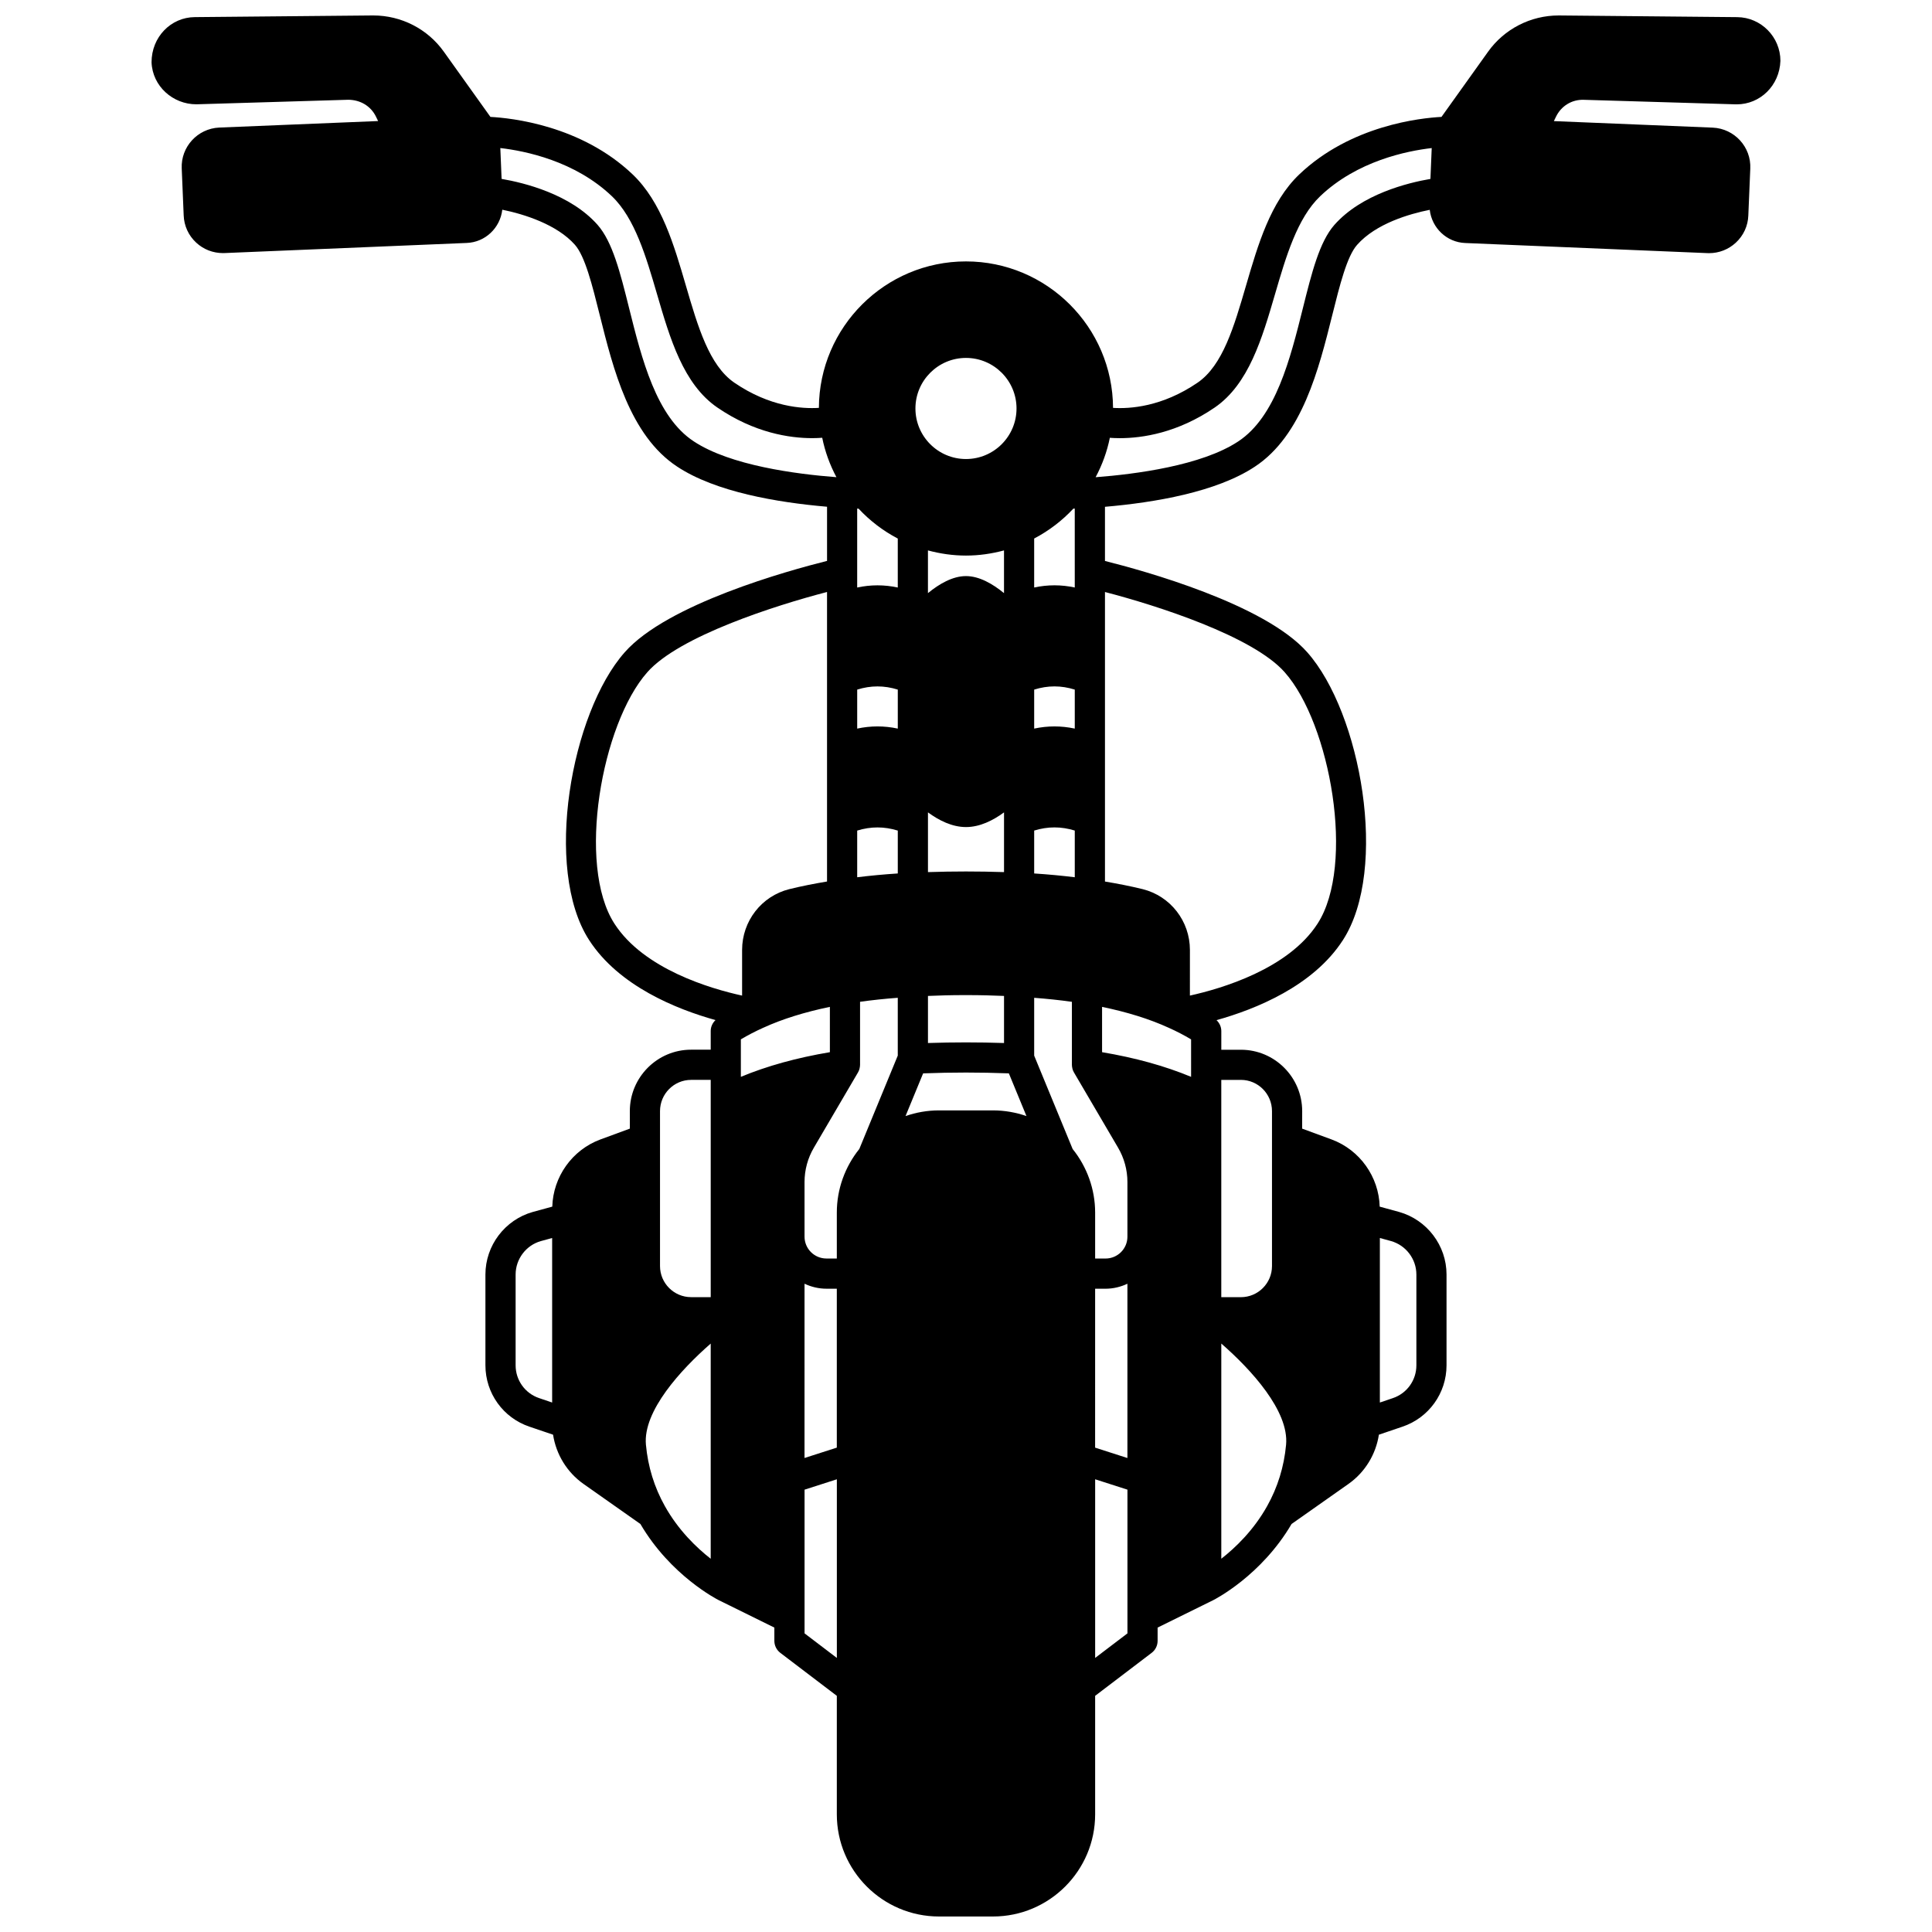 <?xml version="1.0" encoding="UTF-8"?>
<!-- Uploaded to: SVG Repo, www.svgrepo.com, Generator: SVG Repo Mixer Tools -->
<svg width="800px" height="800px" version="1.1" viewBox="144 144 512 512" xmlns="http://www.w3.org/2000/svg">
 <defs>
  <clipPath id="a">
   <path d="m184 148.09h432v503.81h-432z"/>
  </clipPath>
 </defs>
 <g clip-path="url(#a)">
  <path d="m563.73 170.45 40.184 1.199c0.117 0 0.227 0.004 0.34 0.004 6.172 0 11.332-4.926 11.574-11.52 0-6.332-5.129-11.535-11.441-11.59l-47.191-0.445h-0.148c-7.418 0-14.395 3.582-18.684 9.594l-12.355 17.289c-5.465 0.285-24.023 2.203-37.699 15.25-7.633 7.289-10.926 18.578-14.113 29.5-3.168 10.852-6.156 21.098-12.812 25.672-9.438 6.461-18.051 6.969-22.418 6.691-0.094-21.414-17.539-38.816-38.977-38.816s-38.883 17.398-38.977 38.812c-4.383 0.281-12.992-0.234-22.414-6.68-6.66-4.578-9.652-14.824-12.82-25.676-3.188-10.918-6.481-22.211-14.113-29.504-13.672-13.043-32.227-14.961-37.695-15.246l-12.355-17.289c-4.285-6.016-11.266-9.598-18.691-9.598h-0.148l-47.18 0.441c-6.309 0.059-11.441 5.262-11.434 11.984 0.242 6.316 5.652 11.145 11.91 11.121l40.199-1.203c3.203 0.008 6.016 1.664 7.383 4.512l0.547 1.129-42.117 1.727c-5.734 0.262-10.188 5.133-9.926 10.84l0.516 12.406c0.098 2.789 1.281 5.371 3.332 7.262 1.938 1.789 4.434 2.758 7.094 2.758 0.125 0 0.25-0.004 0.375-0.008l64.199-2.68c4.945-0.18 8.883-4.012 9.434-8.809 5.82 1.176 14.496 3.926 19.25 9.297 2.688 3.051 4.582 10.637 6.586 18.664 3.547 14.203 7.957 31.879 20.52 40.125 10.168 6.723 26.508 9.488 39.711 10.629v14.355c-10.211 2.555-42.324 11.398-53.613 24.207-14.219 16.031-21.625 57.449-9.445 76.27 7.879 12.199 23.168 18.324 33.5 21.211-0.793 0.746-1.273 1.781-1.273 2.887v4.957h-5.199c-8.949 0-16.234 7.301-16.234 16.273v4.648l-7.832 2.879c-7.461 2.777-12.492 9.883-12.719 17.793l-5.168 1.41c-7.391 2.082-12.551 8.902-12.551 16.57v24.07c0 7.387 4.695 13.918 11.668 16.262l6.258 2.125c0.805 5.199 3.664 9.934 8.039 13.031l15.105 10.633c8.008 13.676 20.305 19.965 20.836 20.227 0.004 0.004 0.012 0 0.016 0.004 0.004 0 0.004 0.004 0.008 0.004l14.641 7.219v3.512c0 1.25 0.582 2.422 1.578 3.184l14.977 11.391v31.406c0 14.922 12.145 27.07 27.07 27.07h14.316c14.926 0 27.07-12.145 27.07-27.07v-31.406l14.977-11.391c0.996-0.754 1.578-1.93 1.578-3.184v-3.512l14.641-7.219c0.004 0 0.004-0.004 0.008-0.004 0.004-0.004 0.012 0 0.016-0.004 0.531-0.266 12.828-6.555 20.836-20.227l15.109-10.637c4.371-3.094 7.234-7.828 8.031-13.027l6.242-2.121c6.988-2.348 11.684-8.883 11.684-16.266v-24.07c0-7.668-5.16-14.484-12.578-16.578l-5.133-1.402c-0.227-7.91-5.258-15.02-12.73-17.797l-7.82-2.875 0.008-4.633c0-8.973-7.281-16.273-16.234-16.273h-5.199v-4.957c0-1.109-0.48-2.141-1.273-2.887 10.332-2.887 25.621-9.012 33.496-21.207 12.18-18.824 4.773-60.246-9.434-76.266-11.297-12.816-43.406-21.66-53.621-24.215v-14.355c13.172-1.133 29.527-3.898 39.699-10.621 12.57-8.254 16.984-25.93 20.527-40.133 2.004-8.027 3.898-15.613 6.582-18.656 5.027-5.684 13.926-8.227 19.258-9.293 0.551 4.789 4.484 8.613 9.414 8.797l64.242 2.68c0.125 0.004 0.246 0.008 0.367 0.008 2.633 0 5.129-0.973 7.074-2.758 2.055-1.895 3.238-4.469 3.332-7.234l0.52-12.418c0.262-5.727-4.195-10.594-9.949-10.855l-42.105-1.73 0.559-1.152c1.359-2.832 4.195-4.617 7.391-4.492zm-173.81 249.96v-12.477c3.027-0.133 6.156-0.219 9.598-0.219h0.961c3.43 0 6.559 0.09 9.598 0.219v12.477c-6.816-0.219-13.348-0.219-20.156 0zm0-45.293v-15.828c2.887 2.121 6.391 3.891 10.078 3.891s7.188-1.77 10.078-3.891v15.828c-6.742-0.223-13.414-0.223-20.156 0zm-18.754-48.363c3.594-1.129 7.156-1.129 10.758 0v10.332c-3.582-0.77-7.172-0.77-10.758 0zm35.984 111.51h-14.316c-3.055 0-6.043 0.527-8.859 1.508l4.664-11.32c7.723-0.289 15-0.289 22.719 0l4.664 11.32c-2.828-0.98-5.816-1.508-8.871-1.508zm10.918-101.18v-10.332c3.598-1.133 7.16-1.133 10.758 0v10.332c-3.582-0.766-7.176-0.766-10.758 0zm-18.074-40.414c-3.535 0-7.094 2.066-10.078 4.516v-11.32c3.258 0.875 6.617 1.367 10.078 1.367 3.457 0 6.82-0.492 10.078-1.367v11.32c-2.984-2.445-6.543-4.516-10.078-4.516zm0-57.816c7.387 0 13.395 6.008 13.395 13.395 0 7.391-6.008 13.398-13.395 13.398-7.387 0-13.395-6.008-13.395-13.398 0-7.383 6.008-13.395 13.395-13.395zm-28.828 125.26c3.598-1.117 7.156-1.113 10.758 0v11.363c-3.723 0.242-7.305 0.578-10.758 1.004zm-13.957 93.141c0-3.207 0.859-6.367 2.492-9.133l11.676-19.914c0.184-0.312 0.32-0.648 0.41-0.992 0.008-0.027 0.004-0.059 0.012-0.094 0.074-0.309 0.125-0.621 0.125-0.941v-16.695c3.223-0.453 6.555-0.805 9.996-1.059v15.32l-10.188 24.738c-3.82 4.758-5.965 10.68-5.965 16.84v12.195h-2.758c-3.199 0-5.797-2.598-5.797-5.793zm71.047-8.766-10.188-24.734v-15.324c3.43 0.258 6.766 0.609 9.996 1.059v16.695c0 0.32 0.051 0.633 0.125 0.941 0.008 0.027 0.004 0.059 0.012 0.094 0.094 0.348 0.227 0.68 0.41 0.992l11.68 19.918c1.629 2.762 2.488 5.922 2.488 9.129v14.473c0 3.195-2.598 5.793-5.797 5.793h-2.758v-12.195c-0.004-6.164-2.148-12.086-5.969-16.84zm-10.188-73.012v-11.367c3.598-1.117 7.16-1.117 10.758 0v12.371c-3.457-0.426-7.043-0.762-10.758-1.004zm-46.539-96.68c2.981 3.199 6.504 5.887 10.391 7.926v12.977c-3.582-0.773-7.172-0.773-10.758 0v-20.91c0.109-0.004 0.266 0.004 0.367 0.008zm-25.207 137.55c5.043-2.312 10.977-4.141 17.605-5.516v12.008c-8.77 1.48-16.59 3.629-23.59 6.535v-9.934c1.875-1.117 3.875-2.152 5.984-3.094zm10.887 67.855c1.766 0.828 3.723 1.32 5.797 1.32h2.758v42.113l-8.559 2.75zm77.012 1.324h2.758c2.078 0 4.031-0.496 5.797-1.32v46.184l-8.559-2.75zm25.43-56.152c-7-2.906-14.824-5.055-23.59-6.535v-12.004c6.633 1.371 12.57 3.207 17.645 5.531 2.082 0.926 4.074 1.961 5.945 3.082zm-30.828-129.68c-3.578-0.77-7.172-0.773-10.758 0v-12.98c3.891-2.043 7.414-4.727 10.391-7.926 0.102-0.004 0.258-0.012 0.363-0.012zm-118.12-74.094c-2.344-9.391-4.371-17.5-8.348-22.023-7.191-8.125-19.434-11.141-25.426-12.168l-0.34-8.176c6.617 0.766 19.773 3.426 29.566 12.766 6.082 5.809 9.074 16.055 11.965 25.961 3.418 11.719 6.957 23.836 15.969 30.027 9.848 6.742 19.16 8.125 25.164 8.125 0.977 0 1.855-0.039 2.644-0.098 0.738 3.656 2.012 7.152 3.762 10.445-10.656-0.816-28.105-3.086-37.789-9.484-9.965-6.527-13.789-21.852-17.168-35.375zm-3.871 163.18c-10.055-15.547-3.391-52.984 8.719-66.641 8.414-9.539 33.891-17.688 47.621-21.258v4.359 0.008 18.727 0.004 53.629c-3.336 0.559-6.644 1.199-10.008 2.027-7.359 1.844-12.5 8.469-12.5 16.113v12.094c-8.355-1.828-26.047-7.004-33.832-19.062zm12.078 49.676c0-4.566 3.695-8.277 8.238-8.277h5.199v57.578h-5.199c-4.543 0-8.238-3.699-8.238-8.242zm-38.266 67.375v-24.07c0-4.102 2.762-7.754 6.695-8.859l2.984-0.816v43.598l-3.441-1.168c-3.734-1.25-6.238-4.742-6.238-8.684zm39.555 37.309c-2.805-4.992-4.492-10.473-5.023-16.281-0.816-8.91 9.281-19.906 17.168-26.797v57.023c-3.742-2.926-8.555-7.531-12.145-13.945zm37.016 33.719v-38.082l8.559-2.75v47.344zm85.57 0-8.559 6.508v-47.344l8.559 2.75zm24.871-19.777v-57.027c7.894 6.883 17.988 17.875 17.168 26.809-0.531 5.805-2.223 11.285-5.027 16.281-3.59 6.414-8.402 11.016-12.141 13.938zm51.699-75.32v24.07c0 3.941-2.504 7.434-6.246 8.688l-3.43 1.164v-43.602l2.949 0.809c3.965 1.117 6.727 4.766 6.727 8.871zm-46.504-51.582c4.543 0 8.238 3.715 8.238 8.277v41.066c0 4.543-3.695 8.242-8.238 8.242h-5.199v-57.578l5.199-0.004zm11.605-108.03c12.102 13.648 18.77 51.086 8.707 66.637-7.762 12.016-25.469 17.211-33.828 19.055l0.004-12.09c0-7.644-5.141-14.27-12.523-16.121-3.356-0.82-6.66-1.461-9.988-2.016v-53.629-0.004-18.727-0.008-4.359c13.73 3.562 39.207 11.715 47.629 21.262zm13.184-118.57c-3.973 4.516-5.996 12.625-8.344 22.016-3.375 13.523-7.203 28.848-17.168 35.395-9.688 6.398-27.172 8.668-37.777 9.477 1.758-3.305 3.031-6.801 3.766-10.445 0.789 0.055 1.664 0.094 2.637 0.094 5.996 0 15.316-1.387 25.172-8.129 9.008-6.191 12.543-18.305 15.965-30.023 2.891-9.914 5.883-20.152 11.961-25.957 9.793-9.344 22.953-12.008 29.566-12.77l-0.34 8.176c-5.996 1.023-18.238 4.039-25.438 12.168z"/>
 </g>
</svg>